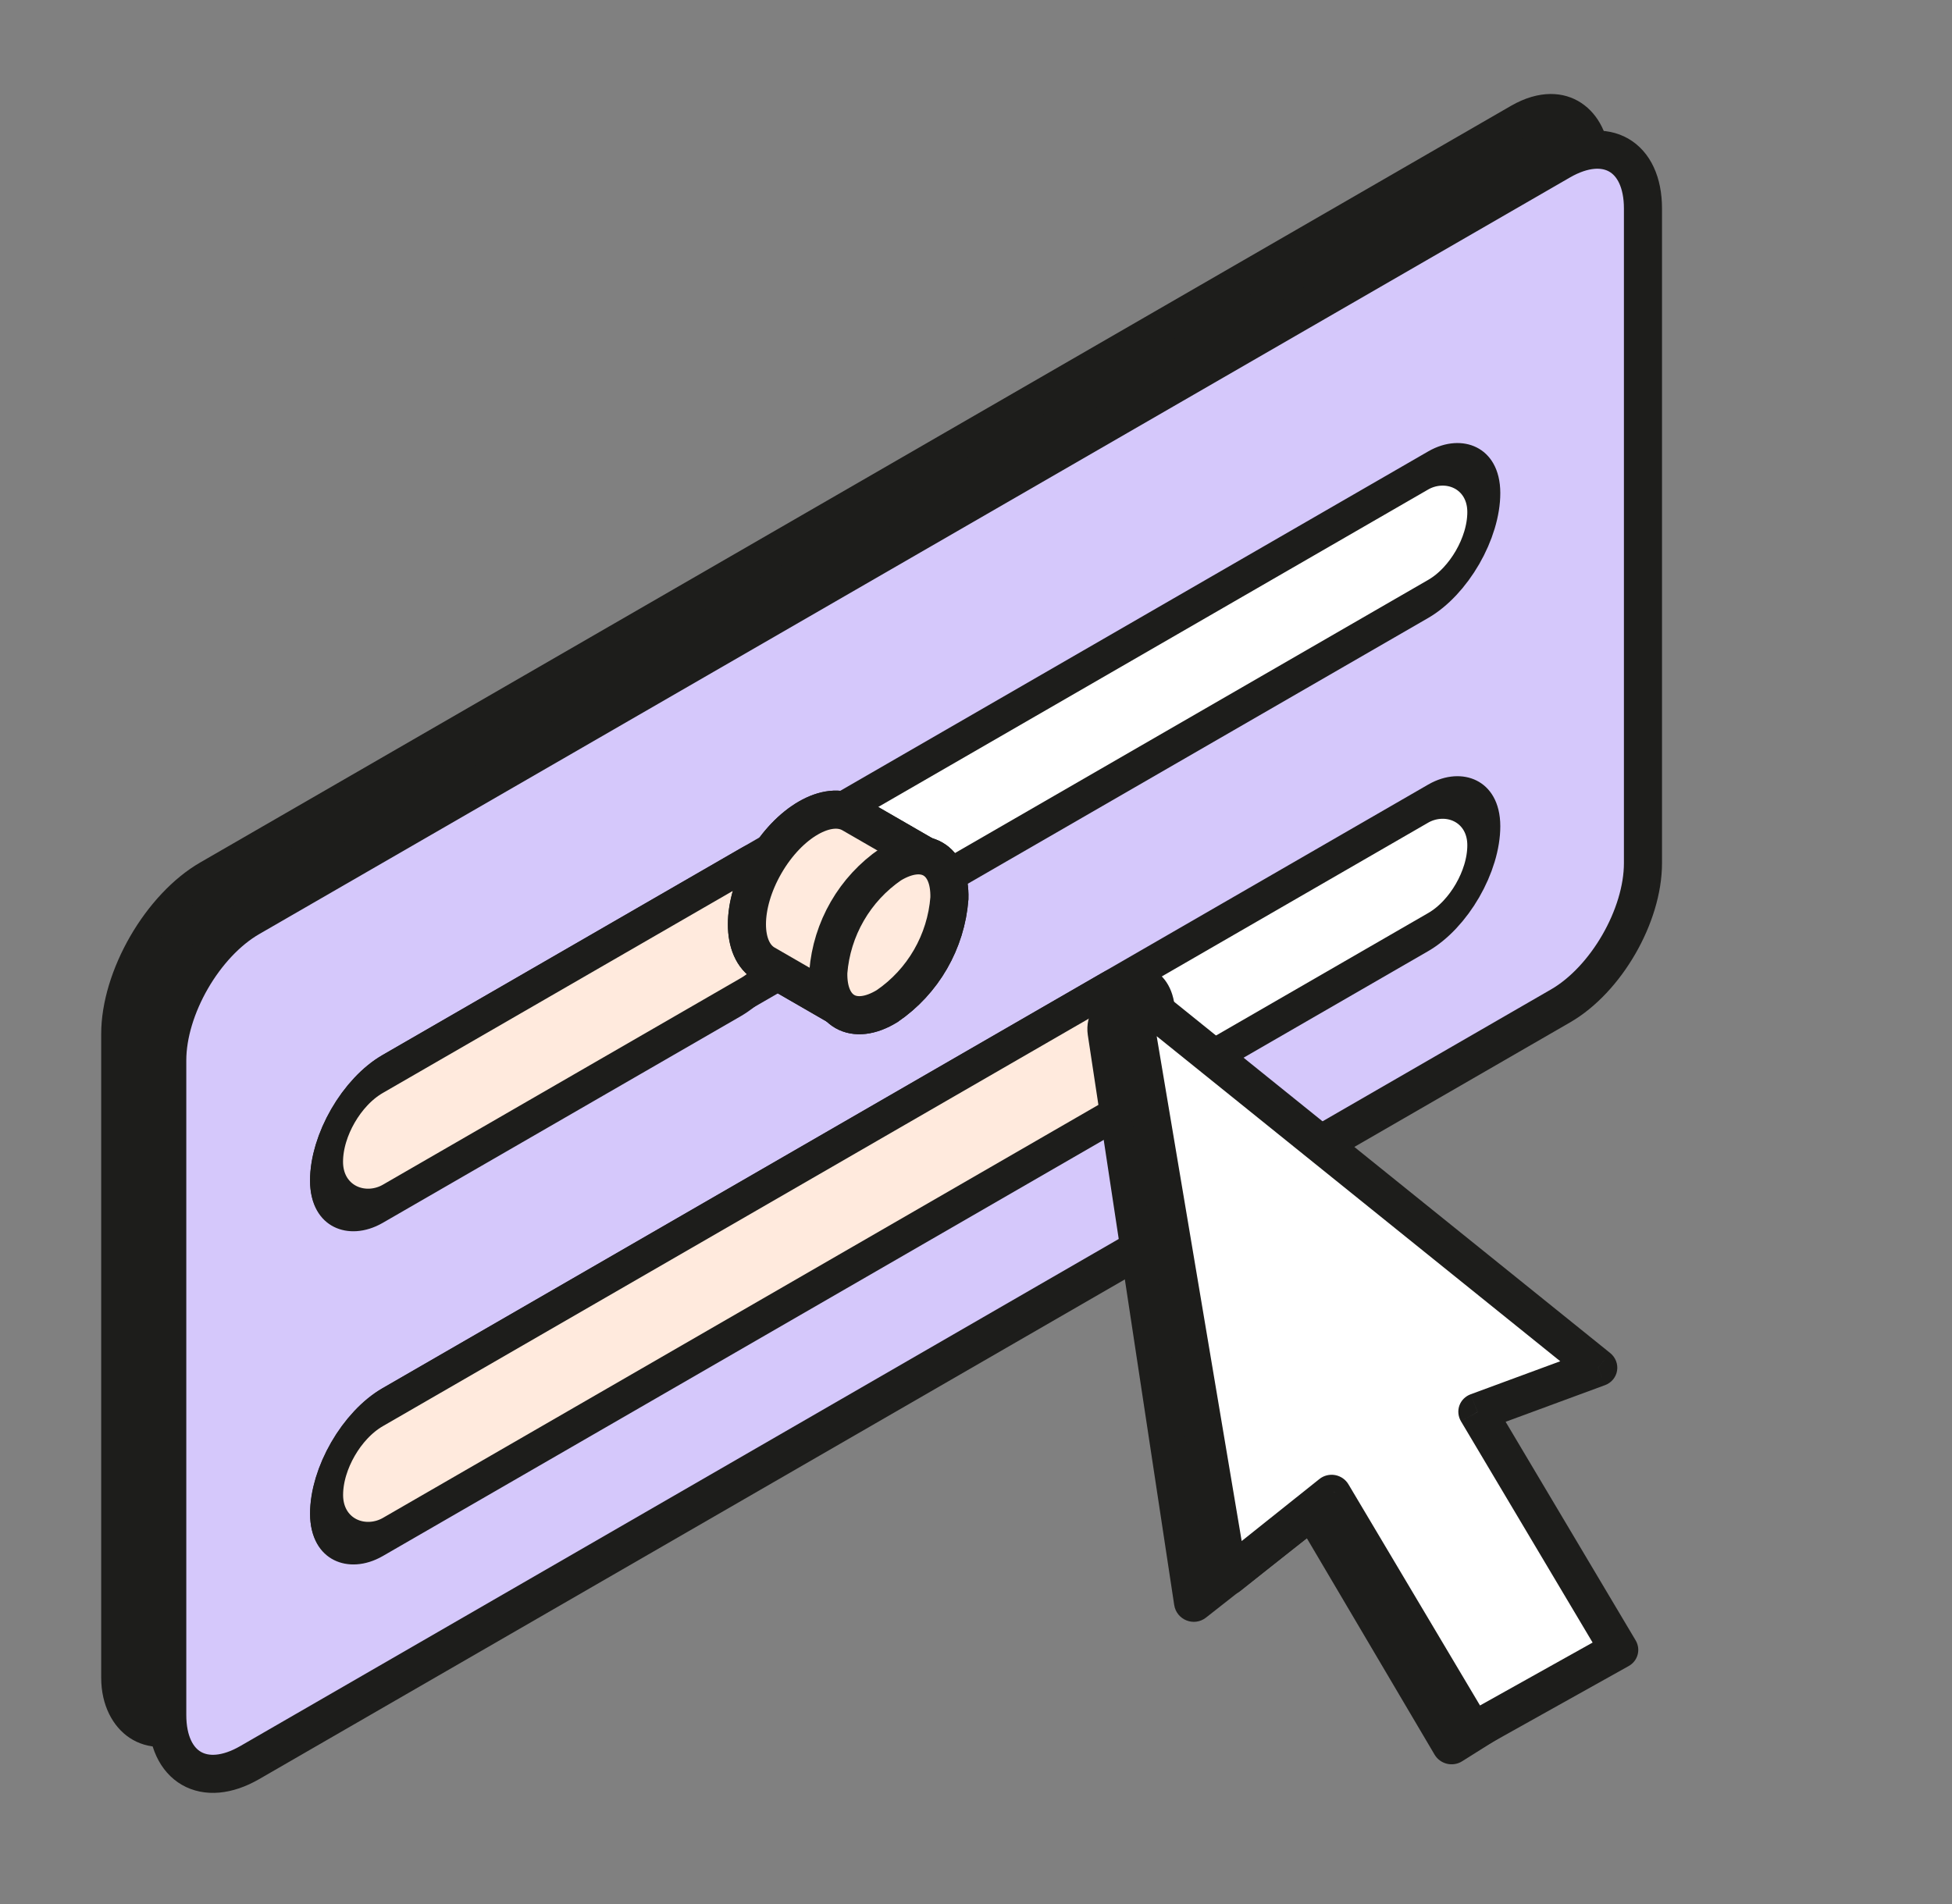 <svg width="41" height="40" viewBox="0 0 41 40" fill="none" xmlns="http://www.w3.org/2000/svg">
<rect x="0" y="0" width="41" height="40" fill="#808080" stroke="none"/>
<rect width="35.791" height="17.529" rx="2" transform="matrix(0.866 -0.5 7.74287e-08 1 2.472 19.52)" fill="#1D1D1B" stroke="#1D1D1B" stroke-width="0.8" stroke-linejoin="round"/>
<path d="M3.513 22.277C3.513 21.172 4.289 19.829 5.245 19.277L32.777 3.381C33.734 2.829 34.509 3.277 34.509 4.381L34.509 18.133C34.509 19.238 33.734 20.581 32.777 21.133L5.245 37.029C4.289 37.581 3.513 37.133 3.513 36.029L3.513 22.277Z" fill="#D5C8FB" stroke="#1D1D1B" stroke-width="0.8" stroke-linejoin="round"/>
<rect width="2.699" height="28.068" rx="1.349" transform="matrix(3.17834e-05 -1 -0.866 0.5 31.166 18.907)" fill="white" stroke="#1D1D1B" stroke-width="0.8"/>
<rect width="2.728" height="20.18" rx="1.364" transform="matrix(3.17834e-05 -1 -0.866 0.5 24.336 22.881)" fill="#FFEADD" stroke="#1D1D1B" stroke-width="0.8"/>
<rect width="2.699" height="28.068" rx="1.349" transform="matrix(3.17834e-05 -1 -0.866 0.5 31.166 11.908)" fill="white" stroke="#1D1D1B" stroke-width="0.8"/>
<rect width="2.728" height="11.409" rx="1.364" transform="matrix(3.17834e-05 -1 -0.866 0.5 16.739 20.267)" fill="#FFEADD" stroke="#1D1D1B" stroke-width="0.8"/>
<path d="M19.511 18.03L17.893 17.096C17.387 16.804 16.571 17.274 16.067 18.147C15.564 19.019 15.56 19.959 16.07 20.253L17.75 21.223" fill="#FFEADD"/>
<path d="M19.511 18.03L17.893 17.096C17.387 16.804 16.571 17.274 16.067 18.147C15.564 19.019 15.56 19.959 16.07 20.253L17.75 21.223" stroke="#1D1D1B" stroke-width="0.8" stroke-miterlimit="10"/>
<path d="M18.634 21.136C17.933 21.565 17.377 21.25 17.398 20.423C17.434 19.972 17.57 19.535 17.796 19.144C18.022 18.752 18.333 18.416 18.705 18.16C19.408 17.732 19.964 18.048 19.941 18.873C19.906 19.324 19.77 19.761 19.544 20.153C19.318 20.545 19.007 20.881 18.634 21.136V21.136Z" fill="#FFEADD" stroke="#1D1D1B" stroke-width="0.8" stroke-miterlimit="10"/>
<path d="M18.585 20.656C18.128 20.981 17.788 20.79 17.841 20.227C17.93 19.596 18.261 19.024 18.762 18.632C19.218 18.309 19.555 18.501 19.506 19.061C19.416 19.692 19.086 20.263 18.585 20.656V20.656Z" fill="#FFEADD" stroke="#1D1D1B" stroke-width="0.8" stroke-miterlimit="10"/>
<path d="M19.511 18.03L17.893 17.096C17.387 16.804 16.571 17.274 16.067 18.147C15.564 19.019 15.56 19.959 16.07 20.253L17.75 21.223" fill="#FFEADD"/>
<path d="M19.511 18.03L17.893 17.096C17.387 16.804 16.571 17.274 16.067 18.147C15.564 19.019 15.56 19.959 16.07 20.253L17.75 21.223" stroke="#1D1D1B" stroke-width="0.8" stroke-miterlimit="10"/>
<path d="M18.634 21.136C17.933 21.565 17.377 21.25 17.398 20.423C17.434 19.972 17.57 19.535 17.796 19.144C18.022 18.752 18.333 18.416 18.705 18.16C19.408 17.732 19.964 18.048 19.941 18.873C19.906 19.324 19.77 19.761 19.544 20.153C19.318 20.545 19.007 20.881 18.634 21.136V21.136Z" fill="#FFEADD" stroke="#1D1D1B" stroke-width="0.8" stroke-miterlimit="10"/>
<path d="M30.711 37.001L32.62 35.8L23.4 20.542L22.986 21.143C22.866 21.318 22.817 21.531 22.848 21.741L24.663 33.717C24.711 34.033 25.081 34.18 25.332 33.982L27.45 32.317L30.131 36.86C30.25 37.062 30.513 37.126 30.711 37.001Z" fill="#1D1D1B"/>
<path fill-rule="evenodd" clip-rule="evenodd" d="M23.723 20.799L25.796 33.115L27.974 31.378L30.942 36.368L34.005 34.656L31.035 29.662L33.566 28.729L23.723 20.799Z" fill="white"/>
<path d="M25.796 33.115L25.397 33.174C25.42 33.314 25.518 33.432 25.654 33.484C25.79 33.535 25.943 33.512 26.054 33.423L25.796 33.115ZM23.723 20.799L23.978 20.495C23.847 20.39 23.665 20.374 23.52 20.454C23.374 20.535 23.296 20.695 23.324 20.858L23.723 20.799ZM27.974 31.378L28.323 31.183C28.263 31.081 28.161 31.011 28.044 30.989C27.927 30.968 27.807 30.997 27.715 31.07L27.974 31.378ZM30.942 36.368L30.593 36.563C30.647 36.654 30.736 36.721 30.84 36.749C30.943 36.777 31.054 36.764 31.146 36.712L30.942 36.368ZM34.005 34.656L34.21 35C34.403 34.892 34.468 34.651 34.355 34.461L34.005 34.656ZM31.035 29.662L30.888 29.292C30.778 29.333 30.692 29.419 30.653 29.528C30.614 29.637 30.627 29.757 30.686 29.858L31.035 29.662ZM33.566 28.729L33.713 29.099C33.847 29.049 33.943 28.934 33.965 28.795C33.988 28.656 33.932 28.515 33.821 28.425L33.566 28.729ZM26.195 33.056L24.122 20.74L23.324 20.858L25.397 33.174L26.195 33.056ZM27.715 31.07L25.537 32.808L26.054 33.423L28.232 31.685L27.715 31.07ZM31.291 36.173L28.323 31.183L27.625 31.573L30.593 36.563L31.291 36.173ZM33.801 34.312L30.737 36.024L31.146 36.712L34.21 35L33.801 34.312ZM30.686 29.858L33.656 34.851L34.355 34.461L31.385 29.467L30.686 29.858ZM33.418 28.359L30.888 29.292L31.183 30.032L33.713 29.099L33.418 28.359ZM23.468 21.102L33.311 29.032L33.821 28.425L23.978 20.495L23.468 21.102Z" fill="#1D1D1B"/>
</svg>
